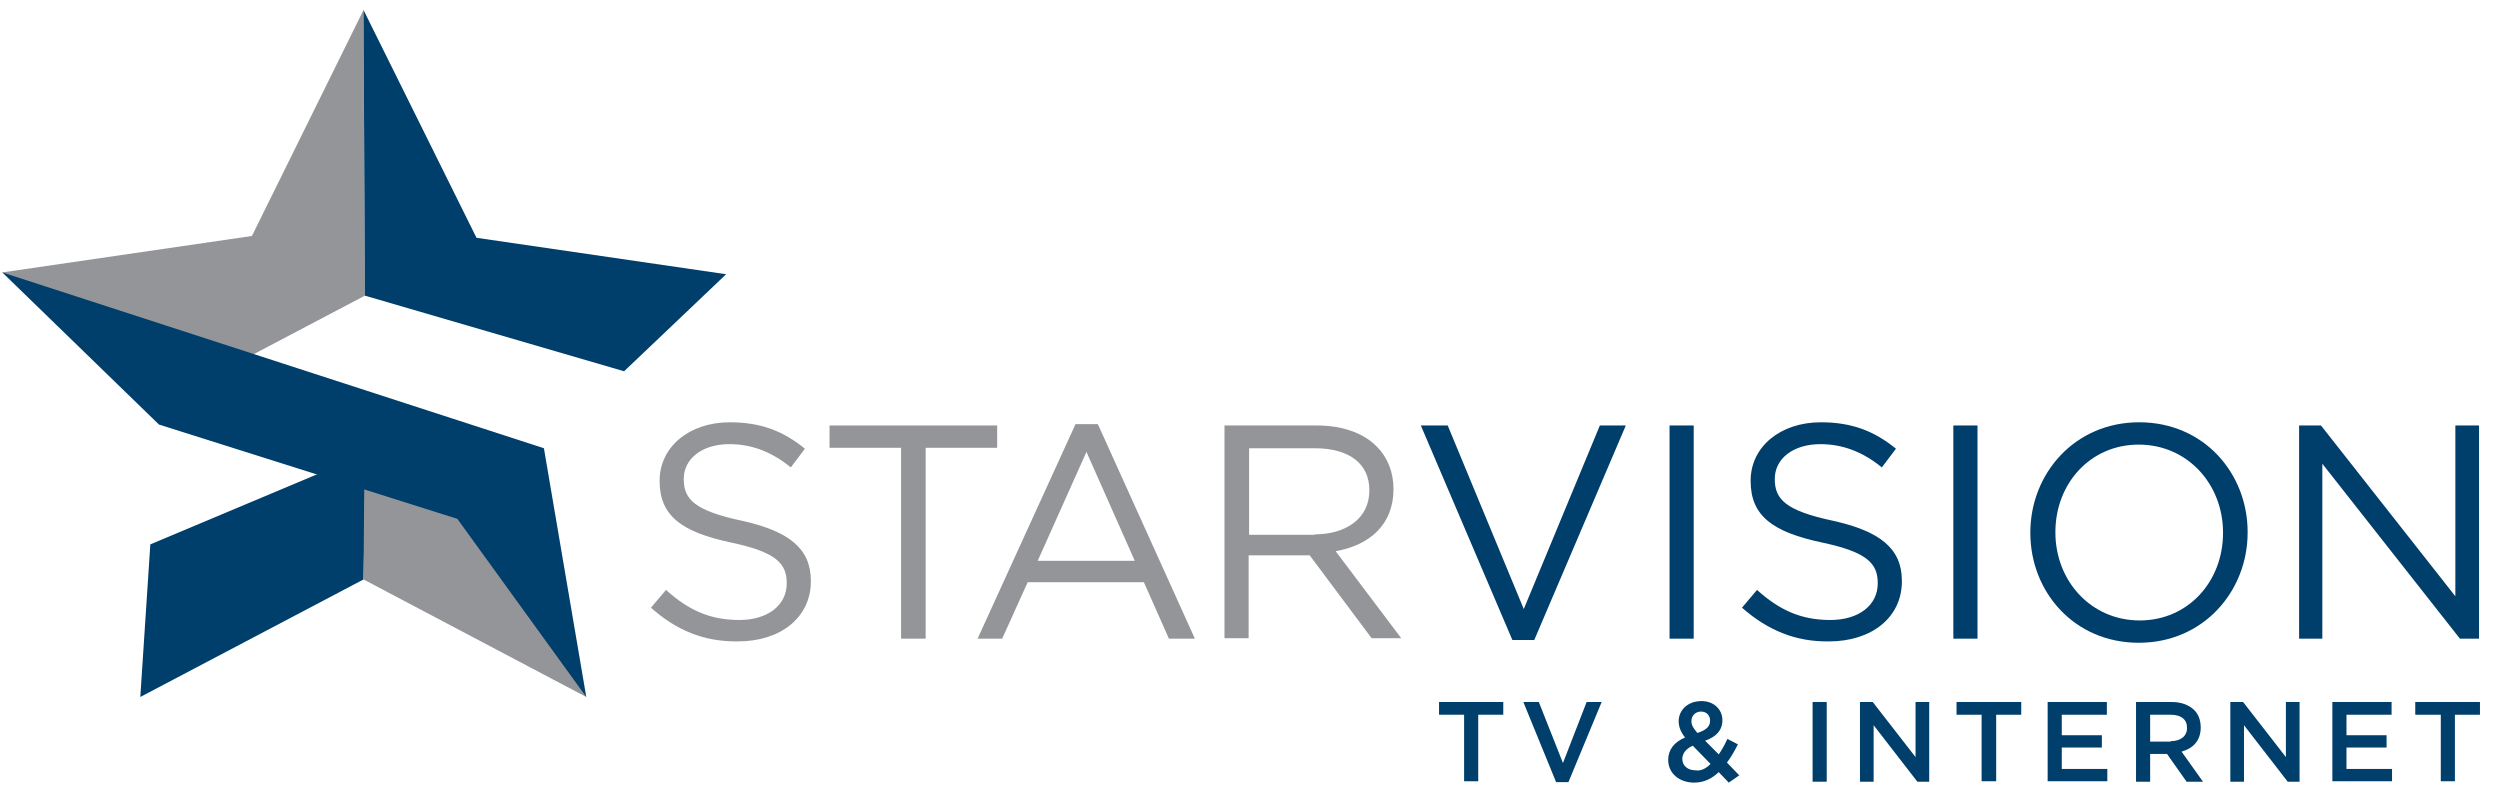 <svg version="1.1" id="" xmlns="http://www.w3.org/2000/svg" xmlns:xlink="http://www.w3.org/1999/xlink" x="0px" y="0px" viewBox="0 0 548.8 173.4" style="enable-background:new 0 0 548.8 173.4;" xml:space="preserve" class="style-svg replaced-svg svg-replaced-0">
<style type="text/css">
	.st0{fill:#003E6B;}
	.st1{fill:#939598;}
</style>
<g>
	<polygon class="st0" points="33,119.5 70.6,103.7 80.3,99.1 79.8,127.2 30.8,153 	"></polygon>
	<polygon class="st1" points="128.7,153 79.8,127.2 80,101.6 107.3,107 	"></polygon>
	<polygon class="st1" points="79.8,2.2 80,48.4 80.1,64.9 40.4,85.8 0.5,59.8 55.3,51.8 	"></polygon>
	<polygon class="st0" points="0.5,59.8 119.4,98.4 128.7,153 100.4,113.9 34.9,93.2 	"></polygon>
	<polygon class="st0" points="159.4,60.2 137,81.5 80.1,64.9 79.8,2.2 104.6,52.2 	"></polygon>
</g>
<g>
	<path class="st1" d="M142.9,133.4l3.3-3.9c4.9,4.4,9.6,6.6,16.1,6.6c6.3,0,10.4-3.3,10.4-8v-0.1c0-4.3-2.3-6.8-12.2-8.9
		c-10.8-2.3-15.7-5.8-15.7-13.5v-0.1c0-7.4,6.5-12.8,15.4-12.8c6.8,0,11.7,1.9,16.5,5.8l-3.1,4.1c-4.3-3.5-8.7-5.1-13.5-5.1
		c-6.1,0-10,3.3-10,7.6v0.1c0,4.4,2.4,6.9,12.7,9.1c10.4,2.3,15.2,6.1,15.2,13.2v0.1c0,8-6.7,13.2-16,13.2
		C154.6,140.9,148.5,138.4,142.9,133.4z"></path>
	<path class="st1" d="M197.8,98.3h-15.7v-4.9h36.8v4.9h-15.7v41.9h-5.4V98.3z"></path>
	<path class="st1" d="M236.1,93.1h4.9l21.3,47.1h-5.7l-5.5-12.4h-25.5l-5.6,12.4h-5.4L236.1,93.1z M249.1,123.1l-10.6-23.9
		l-10.7,23.9H249.1z"></path>
	<path class="st1" d="M268.9,93.4H289c5.8,0,10.4,1.7,13.3,4.7c2.3,2.3,3.6,5.6,3.6,9.2v0.1c0,7.8-5.3,12.3-12.7,13.6l14.4,19.1
		h-6.5l-13.6-18.2h-13.4v18.2h-5.3V93.4z M288.6,117.3c7,0,12-3.6,12-9.6v-0.1c0-5.8-4.4-9.2-12-9.2h-14.4v19H288.6z"></path>
	<path class="st0" d="M311.9,93.4h5.9l16.7,40.3l16.7-40.3h5.7l-20.1,47.1H332L311.9,93.4z"></path>
	<path class="st0" d="M366.5,93.4h5.3v46.8h-5.3V93.4z"></path>
	<path class="st0" d="M382.4,133.4l3.3-3.9c4.9,4.4,9.6,6.6,16.1,6.6c6.3,0,10.4-3.3,10.4-8v-0.1c0-4.3-2.3-6.8-12.2-8.9
		c-10.8-2.3-15.7-5.8-15.7-13.5v-0.1c0-7.4,6.5-12.8,15.4-12.8c6.8,0,11.7,1.9,16.5,5.8l-3.1,4.1c-4.3-3.5-8.7-5.1-13.5-5.1
		c-6.1,0-10,3.3-10,7.6v0.1c0,4.4,2.4,6.9,12.7,9.1c10.4,2.3,15.2,6.1,15.2,13.2v0.1c0,8-6.7,13.2-16,13.2
		C394.2,140.9,388.1,138.4,382.4,133.4z"></path>
	<path class="st0" d="M428.8,93.4h5.3v46.8h-5.3V93.4z"></path>
	<path class="st0" d="M445.7,117v-0.1c0-12.9,9.7-24.2,23.9-24.2c14.2,0,23.8,11.2,23.8,24.1v0.1c0,12.9-9.7,24.2-23.9,24.2
		C455.3,141.1,445.7,129.9,445.7,117z M488,117v-0.1c0-10.6-7.8-19.3-18.5-19.3c-10.7,0-18.3,8.6-18.3,19.2v0.1
		c0,10.6,7.8,19.3,18.5,19.3C480.4,136.2,488,127.6,488,117z"></path>
	<path class="st0" d="M504.6,93.4h4.9l29.5,37.5V93.4h5.2v46.8H540l-30.2-38.4v38.4h-5.1V93.4z"></path>
</g>
<g>
	<path class="st0" d="M321.4,156.9h-5.5v-2.8H330v2.8h-5.5v14.6h-3.1V156.9z"></path>
	<path class="st0" d="M334.4,154.1h3.4l5.3,13.4l5.2-13.4h3.3l-7.3,17.6h-2.7L334.4,154.1z"></path>
	<path class="st0" d="M377.3,169.5c-1.5,1.4-3.2,2.3-5.4,2.3c-3.2,0-5.7-2-5.7-5v0c0-2.2,1.3-3.9,3.7-4.9c-1-1.3-1.4-2.4-1.4-3.6v0
		c0-2.3,1.9-4.4,5-4.4c2.8,0,4.6,1.9,4.6,4.2v0c0,2.3-1.5,3.7-3.8,4.5l3,3c0.7-1,1.3-2.1,1.9-3.4l2.3,1.2c-0.7,1.4-1.5,2.8-2.4,4
		l2.7,2.8l-2.3,1.6L377.3,169.5z M375.5,167.7l-3.9-4c-1.6,0.7-2.3,1.8-2.3,2.9v0c0,1.5,1.2,2.5,2.9,2.5
		C373.4,169.3,374.5,168.7,375.5,167.7z M375.4,158.2L375.4,158.2c0-1.2-0.8-2-2-2c-1.2,0-2.1,0.9-2.1,2.1v0c0,0.9,0.4,1.5,1.3,2.6
		C374.5,160.3,375.4,159.5,375.4,158.2z"></path>
	<path class="st0" d="M397.9,154.1h3.1v17.5h-3.1V154.1z"></path>
	<path class="st0" d="M408.3,154.1h2.8l9.4,12.1v-12.1h3v17.5h-2.6l-9.6-12.4v12.4h-3V154.1z"></path>
	<path class="st0" d="M435,156.9h-5.5v-2.8h14.2v2.8h-5.5v14.6H435V156.9z"></path>
	<path class="st0" d="M449.5,154.1h13v2.8h-9.9v4.5h8.8v2.7h-8.8v4.7h10v2.7h-13.1V154.1z"></path>
	<path class="st0" d="M468.9,154.1h7.8c2.2,0,3.9,0.7,5,1.8c0.9,0.9,1.4,2.2,1.4,3.8v0c0,2.9-1.7,4.6-4.2,5.3l4.7,6.6h-3.6l-4.3-6.1
		H472v6.1h-3.1V154.1z M476.5,162.7c2.2,0,3.6-1.1,3.6-2.9v0c0-1.9-1.3-2.9-3.6-2.9H472v5.9H476.5z"></path>
	<path class="st0" d="M489.6,154.1h2.8l9.4,12.1v-12.1h3v17.5h-2.6l-9.6-12.4v12.4h-3V154.1z"></path>
	<path class="st0" d="M512,154.1h13v2.8h-9.9v4.5h8.8v2.7h-8.8v4.7h10v2.7H512V154.1z"></path>
	<path class="st0" d="M535.7,156.9h-5.5v-2.8h14.2v2.8h-5.5v14.6h-3.1V156.9z"></path>
</g>
</svg>